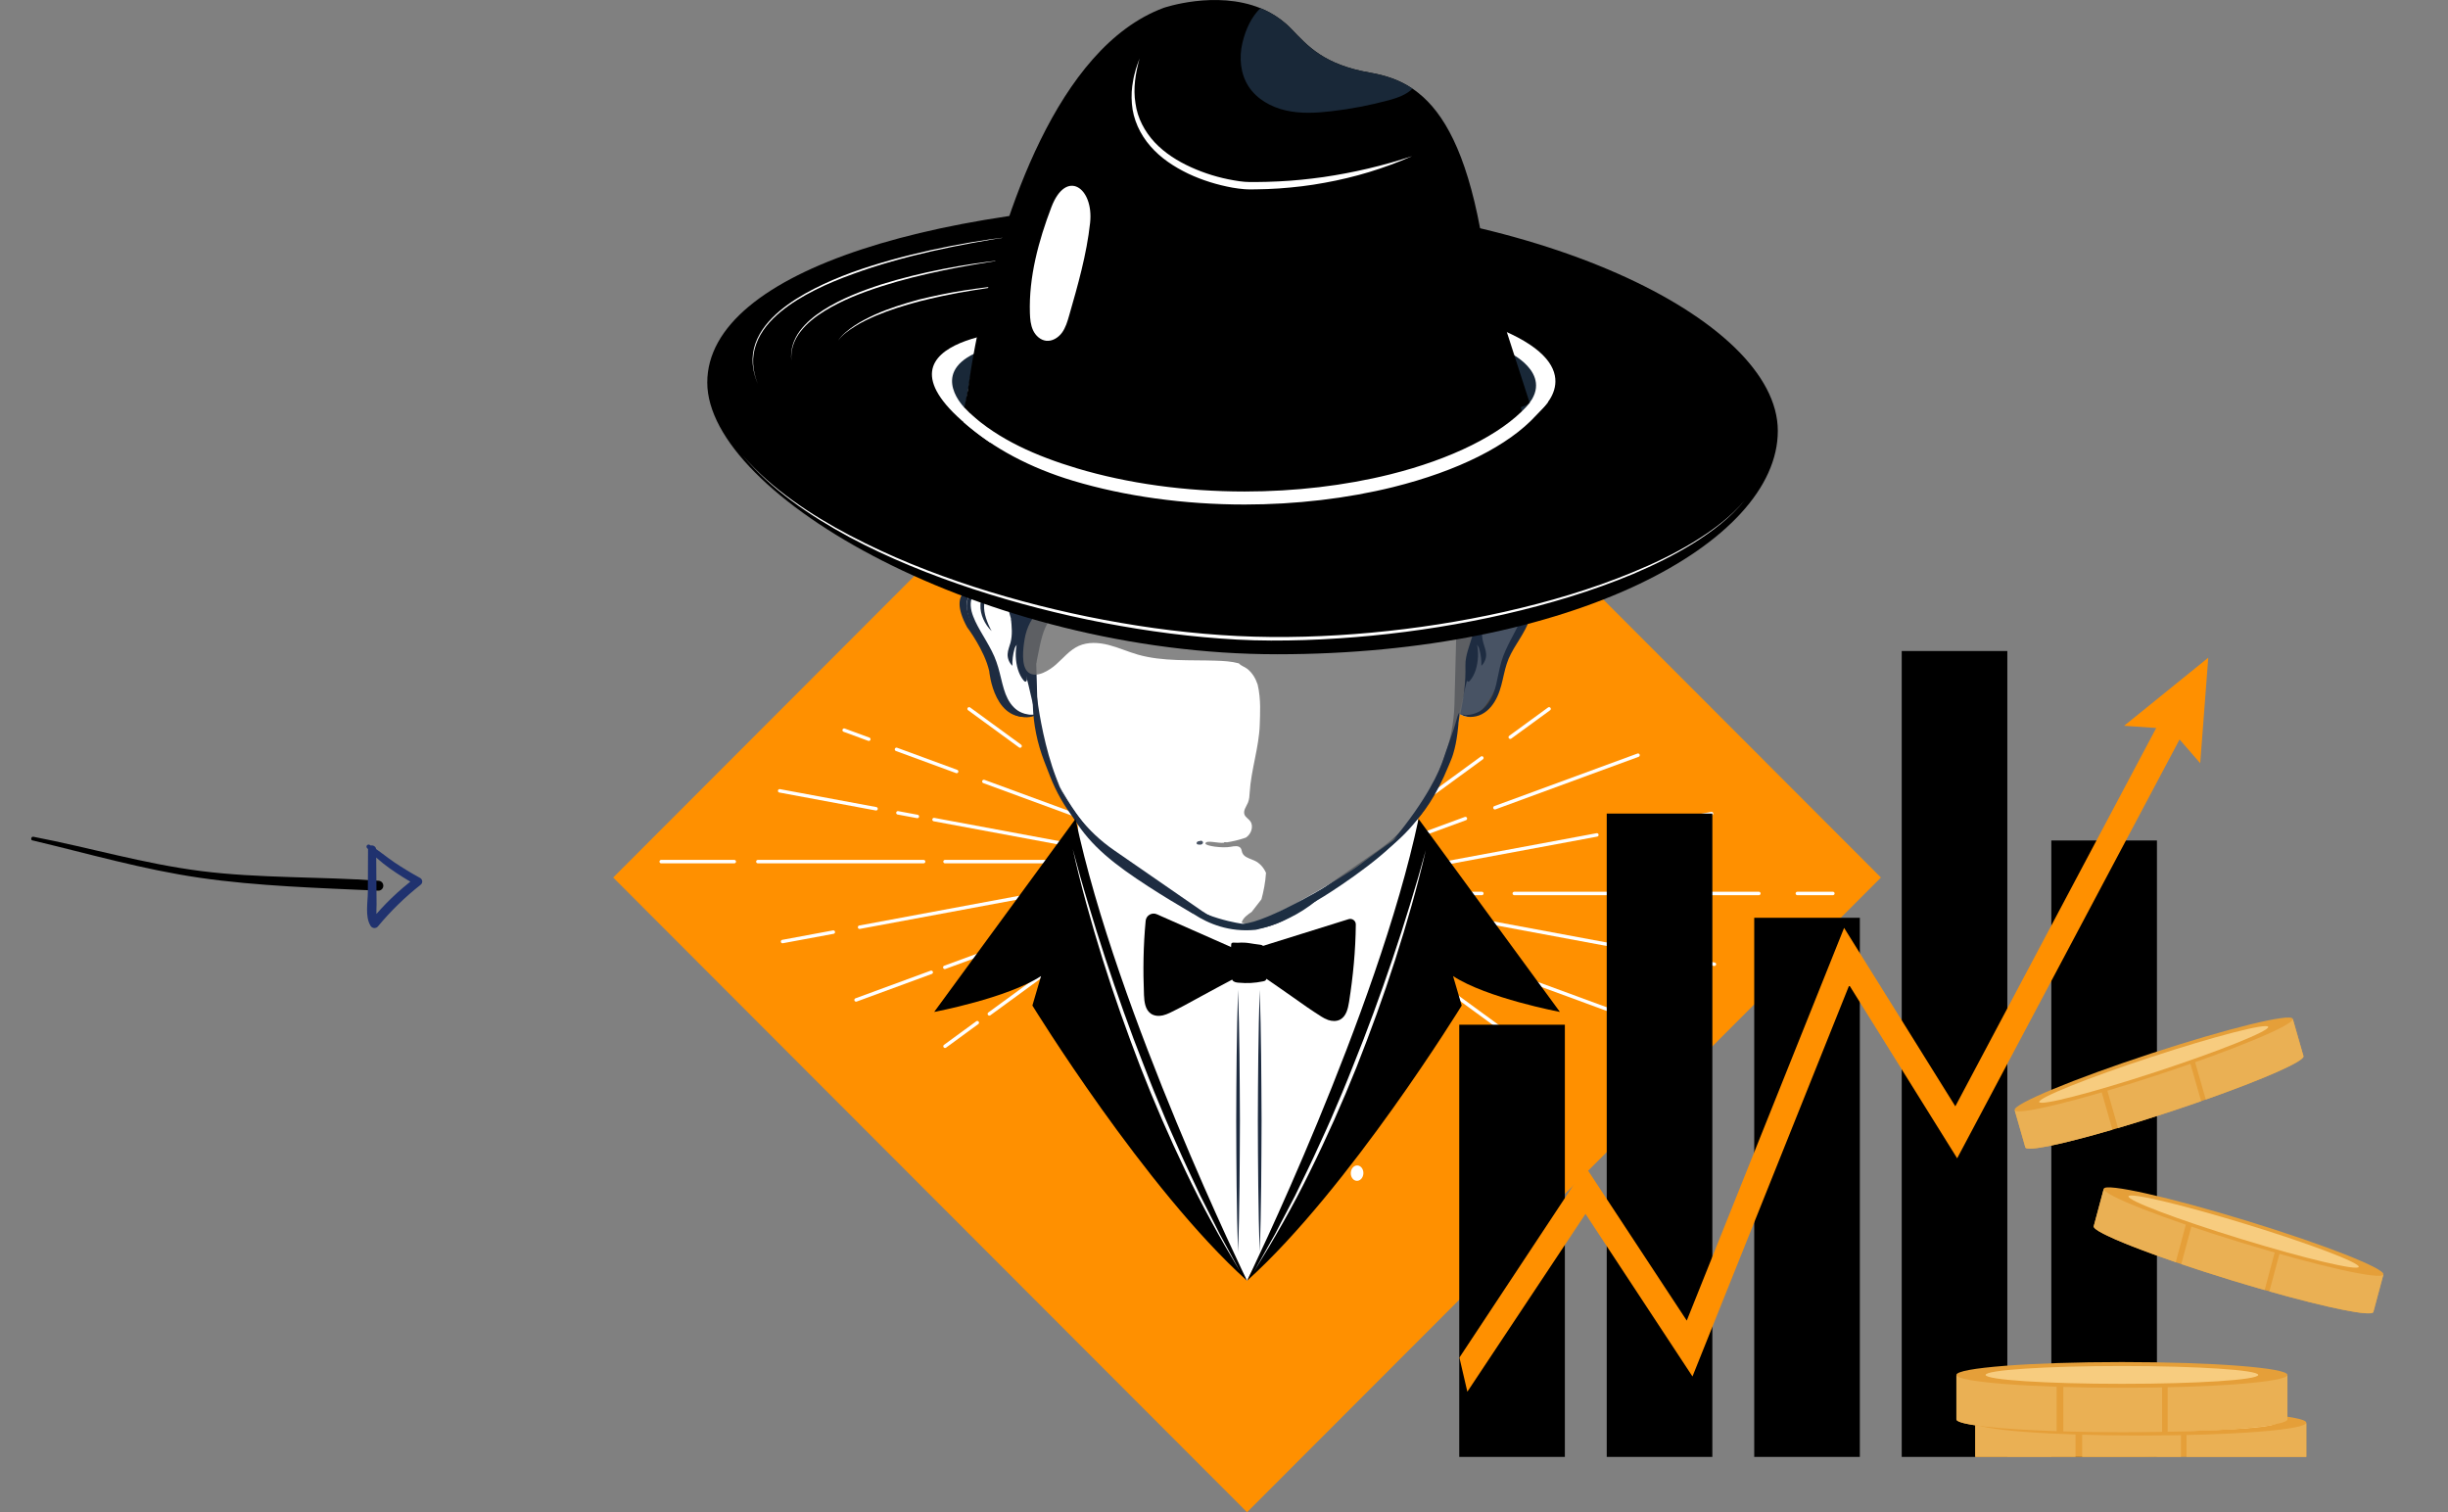 <svg width="531" height="328" viewBox="0 0 531 328" fill="none" xmlns="http://www.w3.org/2000/svg">
<rect x="0" y="0" width="531" height="328" fill="#808080" stroke="none"/>
<path d="M7.07 182.285C19.295 185.188 30.932 188.581 43.364 190.391C55.795 192.201 69.329 192.605 81.987 193.178C82.271 193.201 82.553 193.11 82.769 192.925C82.986 192.739 83.121 192.476 83.143 192.191C83.166 191.906 83.074 191.624 82.889 191.406C82.704 191.189 82.44 191.054 82.155 191.031C69.577 190.109 56.148 190.525 43.601 188.926C31.054 187.326 19.574 183.857 7.219 181.484C6.76 181.397 6.579 182.194 7.046 182.297L7.07 182.285Z" fill="black"/>
<path d="M79.579 183.877C82.308 187.2 86.452 189.722 90.103 191.899L90.038 190.437C86.462 193.13 83.224 196.246 80.393 199.716L82.092 199.894C81.452 198.8 81.683 197.365 81.68 196.137C81.677 194.909 81.657 193.582 81.652 192.307L81.592 184.288C81.587 183.159 79.837 182.996 79.83 184.14C79.819 187.28 79.805 190.414 79.79 193.542C79.775 195.686 79.17 198.769 80.323 200.705C80.394 200.863 80.505 201 80.645 201.102C80.786 201.203 80.95 201.266 81.122 201.284C81.294 201.302 81.468 201.274 81.626 201.204C81.784 201.134 81.92 201.023 82.022 200.883C84.772 197.574 87.863 194.563 91.242 191.901C91.355 191.814 91.446 191.702 91.506 191.572C91.567 191.443 91.594 191.301 91.588 191.158C91.581 191.016 91.54 190.877 91.468 190.753C91.396 190.63 91.295 190.526 91.174 190.45C89.253 189.401 87.381 188.268 85.557 187.05C83.76 185.835 82.075 184.383 80.213 183.258C80.121 183.195 80.01 183.167 79.9 183.181C79.79 183.194 79.688 183.246 79.614 183.329C79.54 183.411 79.498 183.518 79.496 183.629C79.495 183.74 79.534 183.848 79.606 183.933L79.579 183.877Z" fill="#20326f"/>
<g clip-path="url(#clip0)">
<path d="M407.998 190.333L270.502 52.671L133.006 190.333L270.502 327.995L407.998 190.333Z" fill="#FF9000"/>
<path d="M204.986 186.88H271.591" stroke="white" stroke-width="0.75" stroke-miterlimit="10" stroke-linecap="round" stroke-linejoin="round"/>
<path d="M164.388 186.88H200.34" stroke="white" stroke-width="0.75" stroke-miterlimit="10" stroke-linecap="round" stroke-linejoin="round"/>
<path d="M143.422 186.88H159.274" stroke="white" stroke-width="0.75" stroke-miterlimit="10" stroke-linecap="round" stroke-linejoin="round"/>
<path d="M202.602 177.763L270.209 190.342" stroke="white" stroke-width="0.75" stroke-miterlimit="10" stroke-linecap="round" stroke-linejoin="round"/>
<path d="M194.766 176.299L198.983 177.084" stroke="white" stroke-width="0.75" stroke-miterlimit="10" stroke-linecap="round" stroke-linejoin="round"/>
<path d="M169.114 171.527L190.023 175.418" stroke="white" stroke-width="0.75" stroke-miterlimit="10" stroke-linecap="round" stroke-linejoin="round"/>
<path d="M230.847 168.809L276.285 201.99" stroke="white" stroke-width="0.75" stroke-miterlimit="10" stroke-linecap="round" stroke-linejoin="round"/>
<path d="M210.213 153.747L221.273 161.82" stroke="white" stroke-width="0.75" stroke-miterlimit="10" stroke-linecap="round" stroke-linejoin="round"/>
<path d="M213.412 169.497L270.5 190.471" stroke="white" stroke-width="0.75" stroke-miterlimit="10" stroke-linecap="round" stroke-linejoin="round"/>
<path d="M194.459 162.532L207.506 167.329" stroke="white" stroke-width="0.75" stroke-miterlimit="10" stroke-linecap="round" stroke-linejoin="round"/>
<path d="M183.107 158.366L188.456 160.332" stroke="white" stroke-width="0.75" stroke-miterlimit="10" stroke-linecap="round" stroke-linejoin="round"/>
<path d="M186.452 201.108L272.035 185.181" stroke="white" stroke-width="0.75" stroke-miterlimit="10" stroke-linecap="round" stroke-linejoin="round"/>
<path d="M169.744 204.215L180.756 202.168" stroke="white" stroke-width="0.75" stroke-miterlimit="10" stroke-linecap="round" stroke-linejoin="round"/>
<path d="M214.6 219.907L278.111 173.533" stroke="white" stroke-width="0.75" stroke-miterlimit="10" stroke-linecap="round" stroke-linejoin="round"/>
<path d="M204.986 226.928L211.982 221.816" stroke="white" stroke-width="0.75" stroke-miterlimit="10" stroke-linecap="round" stroke-linejoin="round"/>
<path d="M204.937 209.812L272.326 185.052" stroke="white" stroke-width="0.75" stroke-miterlimit="10" stroke-linecap="round" stroke-linejoin="round"/>
<path d="M185.693 216.882L201.996 210.888" stroke="white" stroke-width="0.75" stroke-miterlimit="10" stroke-linecap="round" stroke-linejoin="round"/>
<path d="M321.431 193.788H269.409" stroke="white" stroke-width="0.75" stroke-miterlimit="10" stroke-linecap="round" stroke-linejoin="round"/>
<path d="M365.431 193.788H328.468" stroke="white" stroke-width="0.75" stroke-miterlimit="10" stroke-linecap="round" stroke-linejoin="round"/>
<path d="M381.516 193.788H365.431" stroke="white" stroke-width="0.75" stroke-miterlimit="10" stroke-linecap="round" stroke-linejoin="round"/>
<path d="M397.57 193.788H389.87" stroke="white" stroke-width="0.75" stroke-miterlimit="10" stroke-linecap="round" stroke-linejoin="round"/>
<path d="M355.461 206.091L270.791 190.334" stroke="white" stroke-width="0.75" stroke-miterlimit="10" stroke-linecap="round" stroke-linejoin="round"/>
<path d="M371.878 209.141L359.711 206.876" stroke="white" stroke-width="0.75" stroke-miterlimit="10" stroke-linecap="round" stroke-linejoin="round"/>
<path d="M330.787 226.928L264.707 178.686" stroke="white" stroke-width="0.75" stroke-miterlimit="10" stroke-linecap="round" stroke-linejoin="round"/>
<path d="M357.885 222.309L270.5 190.204" stroke="white" stroke-width="0.75" stroke-miterlimit="10" stroke-linecap="round" stroke-linejoin="round"/>
<path d="M346.38 181.088L268.965 195.486" stroke="white" stroke-width="0.75" stroke-miterlimit="10" stroke-linecap="round" stroke-linejoin="round"/>
<path d="M371.256 176.461L352.294 179.988" stroke="white" stroke-width="0.75" stroke-miterlimit="10" stroke-linecap="round" stroke-linejoin="round"/>
<path d="M321.431 164.392L262.881 207.143" stroke="white" stroke-width="0.75" stroke-miterlimit="10" stroke-linecap="round" stroke-linejoin="round"/>
<path d="M336.014 153.747L327.588 159.895" stroke="white" stroke-width="0.75" stroke-miterlimit="10" stroke-linecap="round" stroke-linejoin="round"/>
<path d="M317.86 177.545L268.674 195.624" stroke="white" stroke-width="0.75" stroke-miterlimit="10" stroke-linecap="round" stroke-linejoin="round"/>
<path d="M355.307 163.794L324.267 175.191" stroke="white" stroke-width="0.75" stroke-miterlimit="10" stroke-linecap="round" stroke-linejoin="round"/>
<path d="M217.985 117.662C217.985 117.662 199.258 112.21 212.209 138.548C212.209 138.548 216.289 142.981 216.046 148.044C216.046 148.044 217.735 155.858 224.586 155.138C224.586 155.138 226.234 166.884 233.788 178.224C233.788 178.224 233.368 232.704 270.5 277.784C270.5 277.784 306.606 208.704 307.648 176.882C307.648 176.882 315.356 168.493 316.543 154.742C316.543 154.742 321.068 159.037 325.632 146.208C325.632 146.208 331.094 132.23 336.911 117.5L217.985 117.662Z" fill="white"/>
<path opacity="0.81" d="M315.881 154.556C315.881 154.556 321.254 157.468 324.049 151.458L326.133 144.113L330.682 134.981L317.101 137.157L315.881 154.556Z" fill="#1E2C41"/>
<path d="M226.735 136.137C225.782 138.2 225.256 141.67 224.764 143.943C224.319 141.225 223.204 137.504 223.067 134.738C223.027 133.929 223.083 133.064 223.463 132.384C224.158 131.122 225.677 130.888 226.953 131.106C227.898 131.268 229.433 131.308 230.266 131.81C229.692 132.473 228.86 132.926 228.27 133.654C227.664 134.39 227.155 135.231 226.735 136.137Z" fill="#1E2C41"/>
<path d="M270.5 64.776V64.712H259.189C238.83 64.712 222.493 81.545 223.075 101.921L224.529 152.857C224.651 156.991 225.475 161.076 226.969 164.934L228.23 168.17C230.847 174.916 235.428 180.724 241.383 184.833L260.474 198.026C266.42 202.135 274.289 202.127 280.227 198.002L299.205 184.825C305.144 180.7 309.716 174.884 312.318 168.129L313.57 164.886C315.057 161.027 315.873 156.934 315.986 152.801L317.311 101.864C317.844 81.488 301.46 64.695 281.1 64.744L270.5 64.776Z" stroke="#1E2C41" stroke-miterlimit="10"/>
<path d="M217.985 129.553C217.985 129.553 223.14 147.276 224.99 157.201L224.238 128.51L217.985 129.553Z" fill="#1E2C41"/>
<path d="M325.261 127.951C326.045 127.692 326.852 127.482 327.701 127.401C328.541 127.328 329.47 127.385 330.327 127.83C331.191 128.251 331.87 129.124 332.12 130.063C332.395 131.001 332.346 131.955 332.193 132.837C331.837 134.617 331.086 136.145 330.238 137.585C329.414 139.033 328.476 140.36 327.757 141.775C326.998 143.175 326.578 144.679 326.214 146.273C325.851 147.858 325.511 149.508 324.792 151.078C324.081 152.615 323.007 154.103 321.415 154.912C320.623 155.324 319.767 155.502 318.911 155.502C318.054 155.511 317.182 155.252 316.535 154.75C318.062 155.43 319.751 154.944 321.044 154.241C322.336 153.44 323.265 152.105 323.855 150.673C324.445 149.225 324.72 147.632 325.059 146.03C325.374 144.421 325.818 142.738 326.521 141.201C327.879 138.119 329.737 135.369 330.609 132.505C330.795 131.794 330.868 131.066 330.763 130.402C330.658 129.747 330.318 129.165 329.769 128.752C329.22 128.348 328.468 128.121 327.685 128.032C326.909 127.927 326.085 127.943 325.261 127.951Z" fill="#1E2C41"/>
<path d="M323.063 129.553C323.063 129.553 317.909 147.276 316.059 157.201L316.81 128.51L323.063 129.553Z" fill="#1E2C41"/>
<path d="M215.101 136.882C214.341 136.162 213.736 135.28 213.299 134.309C212.863 133.339 212.613 132.255 212.669 131.155C212.709 130.88 212.701 130.605 212.782 130.338L213.008 129.537C213.259 129.043 213.469 128.534 213.849 128.129C214.156 127.676 214.6 127.361 215.004 127.021C215.44 126.722 215.909 126.479 216.369 126.245C216.006 126.633 215.594 126.932 215.263 127.32C214.947 127.717 214.584 128.065 214.358 128.501C213.824 129.318 213.501 130.249 213.469 131.203C213.404 132.158 213.582 133.136 213.881 134.083C214.196 135.029 214.592 135.976 215.101 136.882Z" fill="#1E2C41"/>
<path d="M219.286 134.164C219.464 135.903 219.641 137.683 219.197 139.365C218.979 140.19 218.607 140.999 218.567 141.856C218.518 142.803 218.914 143.765 219.601 144.413C219.561 143.183 219.714 141.945 220.053 140.764C220.167 140.376 220.344 139.939 220.732 139.81C221.217 139.64 221.718 140.061 222.033 140.392C222.332 139.422 221.589 138.281 221.185 137.44C220.724 136.502 219.674 135.11 219.286 134.164Z" fill="#1E2C41"/>
<path d="M220.336 142.431C220.417 144.348 220.958 146.305 222.033 147.583C222.162 147.737 222.332 147.899 222.493 147.85C222.784 147.769 222.8 147.219 222.752 146.815C222.485 144.728 222.154 142.504 221.54 140.53C220.595 137.464 220.272 140.845 220.336 142.431Z" fill="#1E2C41"/>
<path d="M321.641 134.164C321.464 135.903 321.286 137.683 321.73 139.365C321.948 140.19 322.32 140.999 322.36 141.856C322.409 142.803 322.013 143.765 321.326 144.413C321.367 143.183 321.213 141.945 320.874 140.764C320.761 140.376 320.583 139.939 320.195 139.81C319.71 139.64 319.21 140.061 318.894 140.392C318.596 139.422 319.339 138.281 319.743 137.44C320.195 136.502 321.246 135.11 321.641 134.164Z" fill="#1E2C41"/>
<path d="M320.591 142.431C320.51 144.348 319.969 146.305 318.894 147.583C318.765 147.737 318.596 147.899 318.426 147.85C318.135 147.769 318.119 147.219 318.167 146.815C318.434 144.728 318.765 142.504 319.379 140.53C320.324 137.464 320.656 140.845 320.591 142.431Z" fill="#1E2C41"/>
<path d="M225.151 154.742C224.521 155.284 223.641 155.559 222.768 155.575C221.904 155.575 221.023 155.446 220.183 155.057C218.51 154.281 217.347 152.776 216.596 151.207C215.828 149.597 215.537 147.915 215.238 146.321C214.964 144.712 214.632 143.207 213.962 141.759C212.669 138.855 210.585 136.162 209.825 132.764C209.656 131.915 209.607 131.009 209.849 130.135C210.076 129.254 210.682 128.445 211.473 128.032C212.265 127.603 213.154 127.514 213.986 127.547C214.826 127.579 215.634 127.765 216.426 127.951C215.61 127.87 214.786 127.83 213.986 127.887C213.186 127.935 212.402 128.129 211.788 128.55C211.166 128.962 210.762 129.601 210.625 130.321C210.488 131.041 210.568 131.818 210.738 132.562C211.126 134.058 211.885 135.498 212.685 136.898C213.493 138.305 214.366 139.705 215.125 141.209C215.909 142.697 216.458 144.38 216.854 145.974C217.258 147.567 217.581 149.136 218.123 150.544C218.672 151.951 219.512 153.262 220.724 154.095C221.322 154.499 222.057 154.782 222.817 154.936C223.568 155.082 224.376 155.049 225.151 154.742Z" fill="#1E2C41"/>
<path d="M211.837 127.264C211.837 127.264 205.139 127.531 209.777 136.04C209.777 136.04 213.55 140.999 214.576 145.569C214.576 145.569 215.626 157.703 224.578 155.138C224.578 155.138 218.114 155.494 216.854 150.212C216.854 150.212 216.046 142.73 213.227 138.871C213.235 138.871 206.343 131.09 211.837 127.264Z" fill="#1E2C41"/>
<path opacity="0.81" d="M318.636 132.805C315.146 129.043 309.555 128.186 304.417 128.137C294.633 128.048 290.246 129.998 281.367 134.156C278.789 135.361 276.883 136.93 275.517 138.734C275.339 138.079 275.089 137.448 274.725 136.865C272.867 133.897 268.908 133.242 265.442 132.772C254.632 131.316 243.79 128.849 232.932 129.893C230.451 130.135 227.882 130.605 225.895 132.101C223.859 133.638 222.671 136.113 222.251 138.629C221.952 140.425 221.387 144.493 223.043 145.828C224.804 147.252 227.737 145.31 229.054 144.137C230.645 142.73 232.027 140.991 233.958 140.109C235.986 139.187 238.353 139.341 240.51 139.899C242.667 140.457 244.711 141.387 246.852 141.994C252.225 143.515 258.139 143.11 263.689 143.296C265.386 143.353 267.091 143.434 268.723 143.879C269.191 144.429 270.015 144.623 270.621 145.124C271.631 145.957 272.35 147.138 272.762 148.376C272.778 148.433 272.795 148.481 272.811 148.538C273.562 151.741 273.312 155.001 273.255 157.177C273.118 161.974 271.348 167.086 271.074 171.883C271.033 172.627 270.985 173.387 270.702 174.075C270.347 174.932 269.619 175.798 269.943 176.671C270.161 177.254 270.783 177.577 271.163 178.071C272.003 179.155 271.429 180.869 270.298 181.638C270.29 181.646 270.282 181.646 270.274 181.654C270.112 181.711 269.951 181.775 269.789 181.824C268.609 182.212 267.398 182.495 266.178 182.69C265.984 182.69 265.806 182.681 265.636 182.657C265.483 182.706 265.451 182.746 265.499 182.787C264.166 182.956 261.532 182.099 261.476 182.956C261.435 183.474 265.135 184.016 266.986 183.66C267.753 183.515 268.739 183.345 269.151 184.008C269.32 184.275 269.337 184.607 269.442 184.906C269.539 185.165 269.684 185.367 269.87 185.545C269.87 185.545 269.87 185.545 269.87 185.553C269.878 185.561 269.886 185.561 269.894 185.569C270.468 186.095 271.381 186.321 272.124 186.669C273.255 187.195 274.111 188.174 274.612 189.322C274.491 191.329 274.071 193.391 273.627 195.049C272.948 195.98 272.189 196.853 271.502 197.784C270.581 198.423 269.611 199.07 269.329 200.129C269.627 200.226 269.926 200.291 270.225 200.34C270.225 200.356 270.217 200.372 270.217 200.38C270.153 200.841 270.783 200.55 271.324 200.429C270.985 200.841 270.605 201.181 270.193 201.375C270.977 201.003 271.728 200.647 272.463 200.291C274.144 199.976 275.776 199.094 277.117 197.986L277.125 197.978C277.472 197.8 277.82 197.622 278.159 197.452C279.581 196.845 280.963 196.19 282.166 195.316C287.466 192.412 292.136 189.509 298.163 185.674C304.845 181.42 310.759 171.689 313.546 164.902C316.172 158.512 318.038 151.296 317.868 144.372C317.763 140.133 321.544 135.943 318.636 132.805Z" fill="#6B6B6B"/>
<path opacity="0.81" d="M260.353 182.39C260.603 182.237 260.983 182.495 260.942 182.787C260.91 182.989 260.724 183.134 260.53 183.183C260.336 183.232 260.126 183.199 259.924 183.175C259.819 183.159 259.698 183.143 259.625 183.062C259.504 182.932 259.561 182.706 259.69 182.592C259.827 182.479 260.005 182.439 260.183 182.415" fill="#1E2C41"/>
<path d="M254.156 194.055C254.156 194.055 260.942 202.799 272.326 201.674C272.326 201.674 283.079 199.782 289.591 191.102C289.591 191.102 275.024 200.089 269.555 200.372C269.555 200.38 260.474 199.256 254.156 194.055Z" fill="#1D2E42"/>
<path d="M258.914 198.253C258.914 198.253 250.286 193.351 244.065 188.861C237.674 184.251 233.659 179.955 230.379 172.756C230.379 172.756 239.839 185.949 247.991 189.419C247.999 189.411 258.082 196.554 258.914 198.253Z" fill="#1E2C41"/>
<path d="M224.756 149.646C224.756 149.646 226.8 171.211 235.323 178.871C235.323 178.88 222.97 164.23 224.756 149.646Z" fill="#1E2C41"/>
<path d="M304.013 181.185C301.185 182.689 290.682 190.827 288.088 192.72C287.555 193.108 287.03 193.504 286.537 193.933C286.109 194.297 278.854 198.981 278.636 199.498C280.26 198.519 286.182 194.977 286.497 194.815C286.99 194.572 299.286 186.912 304.013 181.185Z" fill="#1D2E42"/>
<path d="M314.273 165.969C308.723 179.583 302.898 181.128 302.009 182.431C309.611 173.322 312.294 167.118 313.086 164.635C313.764 162.524 315.34 158.414 315.889 156.279C316.034 155.705 316.212 155.066 316.519 154.556C316.56 155.292 316.43 156.085 316.366 156.821C316.301 157.581 316.228 158.342 316.123 159.102C315.929 160.615 315.647 162.127 315.194 163.583C314.952 164.4 314.596 165.185 314.273 165.969Z" fill="#1E2C41"/>
<path d="M307.705 177.618L338.365 219.486C338.365 219.486 322.474 216.485 315.186 211.705L317.061 218.095C317.061 218.095 292.669 257.82 270.492 277.792C270.5 277.792 298.81 219.705 307.705 177.618Z" fill="black"/>
<path d="M233.295 177.618L202.635 219.486C202.635 219.486 218.526 216.485 225.814 211.705L223.94 218.095C223.94 218.095 248.331 257.82 270.508 277.792C270.5 277.792 242.182 219.705 233.295 177.618Z" fill="black"/>
<path d="M268.553 214.689C268.723 219.43 268.795 224.17 268.86 228.902C268.925 233.642 268.917 238.382 268.957 243.114C268.925 247.854 268.925 252.594 268.868 257.326L268.755 264.437C268.69 266.807 268.65 269.177 268.553 271.547C268.464 269.177 268.424 266.807 268.351 264.437L268.238 257.326C268.173 252.586 268.173 247.846 268.149 243.114C268.181 238.374 268.173 233.634 268.246 228.902C268.311 224.17 268.391 219.43 268.553 214.689Z" fill="#1E2C41"/>
<path d="M273.247 214.689C273.417 219.43 273.489 224.17 273.554 228.902C273.619 233.642 273.611 238.382 273.651 243.114C273.619 247.854 273.619 252.594 273.562 257.326L273.449 264.437C273.384 266.807 273.344 269.177 273.247 271.547C273.158 269.177 273.118 266.807 273.045 264.437L272.932 257.326C272.867 252.586 272.867 247.846 272.843 243.114C272.875 238.374 272.867 233.634 272.94 228.902C273.005 224.17 273.085 219.43 273.247 214.689Z" fill="#1E2C41"/>
<path d="M286.626 220.497C287.087 220.788 287.571 221.047 288.088 221.225C288.937 221.516 289.906 221.557 290.698 221.136C292.007 220.433 292.395 218.766 292.629 217.302C293.501 211.745 294.043 206.131 294.091 200.509C294.099 199.701 293.3 199.118 292.532 199.361L271.421 205.953C271.356 206.94 270.985 210.451 271.89 211.033C272.059 211.138 272.487 210.936 272.689 210.985C273.102 211.098 273.481 211.462 273.829 211.696C276.034 213.217 278.248 214.73 280.437 216.283C282.465 217.723 284.509 219.171 286.626 220.497Z" fill="black"/>
<path d="M253.744 219.68C253.251 219.915 252.742 220.117 252.209 220.238C251.336 220.433 250.367 220.36 249.631 219.85C248.411 219.001 248.209 217.31 248.145 215.822C247.919 210.451 247.999 205.055 248.508 199.709C248.622 198.536 249.866 197.824 250.94 198.301L270.492 206.94C270.452 207.927 270.419 211.454 269.458 211.931C269.28 212.02 268.876 211.769 268.666 211.793C268.238 211.858 267.826 212.174 267.454 212.376C265.087 213.638 262.72 214.892 260.369 216.186C258.187 217.391 255.998 218.596 253.744 219.68Z" fill="black"/>
<path d="M267.155 211.721C267.163 212.02 267.171 212.335 267.325 212.586C267.583 212.999 268.125 213.096 268.609 213.136C270.557 213.306 272.084 213.241 273.998 212.845C274.168 212.813 274.346 212.772 274.483 212.659C274.717 212.465 274.83 212.125 274.782 211.826C274.499 210.03 274.435 209.432 274.725 207.029C274.814 206.333 274.475 205.614 273.95 205.136C273.804 205.007 273.602 204.942 273.409 204.918C271.171 204.675 270.621 204.335 268.464 204.481C267.955 204.513 267.123 204.271 267.074 204.756C266.969 205.719 267.099 205.816 267.099 206.22C267.115 207.183 267.26 207.895 267.276 208.849C267.309 209.893 267.131 210.661 267.155 211.721Z" fill="black"/>
<path d="M267.705 211.389C267.705 211.624 267.713 211.883 267.842 212.085C268.044 212.408 268.48 212.489 268.868 212.522C270.419 212.659 271.995 212.562 273.514 212.247C273.651 212.214 273.788 212.182 273.901 212.101C274.087 211.947 274.128 211.68 274.144 211.438C274.241 210.079 274.241 208.704 274.152 207.345C274.111 206.73 274.006 206.042 273.522 205.67C273.223 205.444 272.843 205.379 272.479 205.322C271.001 205.104 269.498 205.055 268.004 205.144C267.592 205.169 267.583 205.209 267.6 205.597C267.616 205.921 267.632 206.236 267.64 206.56C267.648 207.328 267.664 208.089 267.672 208.857C267.68 209.699 267.68 210.54 267.705 211.389Z" fill="black"/>
<path d="M275.913 207.992C275.913 207.992 279.411 207.061 281.367 206.422C281.367 206.422 278.563 208.137 275.913 207.992Z" fill="black"/>
<path d="M281.148 209.229C282.869 209.084 284.55 208.768 286.222 208.453C285.891 208.898 285.245 209.197 284.55 209.375C283.855 209.545 283.12 209.601 282.385 209.65C281.286 209.731 280.179 209.812 279.072 209.763C277.965 209.715 276.85 209.537 275.921 209.132C276.05 208.849 276.584 209.084 276.923 209.14C277.4 209.213 277.884 209.262 278.369 209.286C279.282 209.334 280.219 209.31 281.148 209.229Z" fill="black"/>
<path d="M284.921 214.325C283.984 213.039 282.304 212.222 280.615 211.624C279.783 211.332 278.935 211.082 278.103 210.807C277.674 210.661 277.238 210.515 276.818 210.354C276.527 210.24 276.091 209.949 275.784 210.006C277.093 210.904 278.733 211.615 280.211 212.311C281.746 213.031 283.322 213.702 284.921 214.325Z" fill="black"/>
<path d="M256.951 213.719C257.589 213.727 258.203 213.5 258.793 213.266C260.676 212.497 262.469 211.527 264.263 210.556C263.14 211.041 262.025 211.527 260.902 212.02C260.013 212.408 259.125 212.797 258.179 212.999C257.711 213.096 257.234 213.152 256.765 213.136C256.523 213.128 256.281 213.104 256.038 213.055C255.836 213.015 255.578 212.877 255.384 212.894C255.376 213.144 255.812 213.411 256.014 213.508C256.297 213.638 256.628 213.711 256.951 213.719Z" fill="black"/>
<path d="M259.383 210.168C258.519 210.168 257.654 210.062 256.798 209.965C256.814 210.079 256.903 210.168 257 210.216C257.097 210.265 257.21 210.289 257.315 210.305C258.543 210.507 259.811 210.58 261.039 210.346C261.257 210.305 261.936 210.135 261.896 209.812C261.726 209.804 261.492 209.917 261.322 209.965C261.112 210.014 260.894 210.054 260.676 210.087C260.248 210.143 259.819 210.176 259.383 210.168Z" fill="black"/>
<path d="M259.674 206.616C258.309 206.002 256.951 205.387 255.586 204.772C255.586 205.047 255.739 205.298 255.949 205.484C256.159 205.662 256.41 205.783 256.66 205.897C258.098 206.552 259.553 207.207 261.08 207.628C261.484 207.741 262.59 208.485 263.31 208.485C262.712 208.178 262.146 207.789 261.54 207.49C260.926 207.175 260.296 206.892 259.674 206.616Z" fill="black"/>
<path d="M232.681 184.137C233.732 188.117 234.847 192.081 236.05 196.02L237.852 201.925L239.742 207.806C242.32 215.628 245.075 223.385 248.088 231.037C248.848 232.946 249.559 234.88 250.351 236.781L252.718 242.483C253.501 244.384 254.374 246.253 255.198 248.137C256.038 250.014 256.854 251.907 257.743 253.759L260.369 259.341L263.156 264.849L264.538 267.608L266.016 270.317L268.965 275.745C264.723 268.683 260.708 261.476 257.177 254.026C253.606 246.601 250.326 239.021 247.337 231.337C244.38 223.644 241.609 215.871 239.153 208C236.705 200.121 234.475 192.178 232.681 184.137Z" fill="white"/>
<path d="M309.28 184.372C307.438 192.42 305.136 200.356 302.623 208.218C300.102 216.081 297.258 223.838 294.221 231.522C291.15 239.191 287.79 246.738 284.122 254.139C280.502 261.565 276.374 268.732 272.035 275.737L275.065 270.341L276.584 267.648L278.006 264.906L280.874 259.429L283.572 253.864C284.493 252.02 285.325 250.135 286.19 248.267C287.038 246.39 287.935 244.53 288.735 242.637L291.159 236.95C291.975 235.057 292.702 233.132 293.477 231.223C296.572 223.587 299.399 215.838 302.041 208.032L303.98 202.159L305.83 196.255C307.05 192.315 308.198 188.352 309.28 184.372Z" fill="white"/>
<path d="M385.629 93.452C385.629 117.889 340.684 141.905 277.044 141.905C213.404 141.905 153.416 107.405 153.416 82.969C153.416 58.532 204.63 43.486 268.27 43.486C331.91 43.486 385.629 69.015 385.629 93.452Z" fill="black"/>
<path d="M219.528 51.292C216.587 51.689 213.663 52.19 210.746 52.732C207.83 53.266 204.921 53.856 202.029 54.512C196.252 55.838 190.516 57.407 184.957 59.454C182.17 60.465 179.431 61.581 176.781 62.916C174.139 64.243 171.578 65.772 169.3 67.648C167.038 69.525 165.026 71.822 164.024 74.613C163.523 75.996 163.281 77.484 163.37 78.957C163.451 80.437 163.822 81.893 164.38 83.268C163.798 81.901 163.386 80.453 163.273 78.965C163.144 77.476 163.354 75.964 163.838 74.548C164.832 71.701 166.86 69.355 169.13 67.438C171.417 65.521 173.978 63.96 176.628 62.609C179.278 61.25 182.025 60.101 184.82 59.066C190.419 57.052 196.171 55.523 201.972 54.237C207.773 52.975 213.63 51.964 219.528 51.292Z" fill="white"/>
<path d="M217.985 56.348C215.723 56.639 213.469 56.995 211.223 57.391C208.977 57.772 206.731 58.2 204.501 58.669C200.041 59.608 195.606 60.684 191.267 62.083C186.937 63.466 182.647 65.116 178.777 67.503C176.854 68.7 175.028 70.115 173.638 71.911C172.241 73.683 171.417 75.972 171.667 78.261C171.352 75.98 172.111 73.634 173.485 71.79C174.866 69.937 176.692 68.473 178.615 67.236C182.493 64.769 186.808 63.11 191.146 61.695C195.509 60.328 199.96 59.236 204.444 58.362C208.92 57.488 213.445 56.801 217.985 56.348Z" fill="white"/>
<path d="M181.758 73.925C182.671 72.526 184.053 71.507 185.418 70.576C186.808 69.654 188.31 68.918 189.821 68.214C192.867 66.855 196.058 65.877 199.266 64.987C202.497 64.202 205.753 63.507 209.033 63.005C210.682 62.779 212.314 62.495 213.97 62.318L218.922 61.808C215.634 62.277 212.346 62.73 209.082 63.312C207.442 63.571 205.826 63.943 204.202 64.251C202.578 64.574 200.978 65.003 199.363 65.383C196.163 66.241 192.996 67.211 189.942 68.505C188.431 69.169 186.921 69.865 185.523 70.746C184.133 71.62 182.728 72.566 181.758 73.925Z" fill="white"/>
<path d="M334.196 88.93C334.196 88.93 345.402 79.895 325.818 71.579L328.961 85.355L334.196 88.93Z" fill="white"/>
<path d="M378.454 108.489C375.376 112.275 371.425 115.252 367.305 117.832C363.169 120.404 358.781 122.564 354.298 124.473C345.305 128.235 335.933 131.025 326.44 133.209C316.939 135.377 307.309 136.922 297.606 137.868C292.758 138.338 287.895 138.661 283.023 138.823C278.151 138.977 273.271 138.993 268.399 138.726C258.664 138.208 248.977 136.93 239.411 135.094C229.845 133.25 220.393 130.815 211.134 127.782C201.891 124.724 192.81 121.076 184.214 116.481C179.932 114.168 175.763 111.612 171.845 108.716C167.926 105.82 164.258 102.568 161.14 98.823C164.307 102.528 168.015 105.723 171.958 108.562C175.909 111.401 180.094 113.893 184.392 116.15C192.996 120.671 202.053 124.287 211.296 127.288C220.546 130.273 229.983 132.659 239.532 134.455C249.082 136.251 258.737 137.472 268.432 137.949C278.127 138.427 287.862 138.095 297.533 137.213C307.204 136.315 316.826 134.827 326.311 132.708C335.788 130.572 345.144 127.838 354.128 124.125C358.62 122.281 363.023 120.194 367.184 117.678C371.345 115.147 375.328 112.235 378.454 108.489Z" fill="white"/>
<path d="M221.079 71.644C221.079 71.644 183.043 73.893 214.786 96L225.418 70.568L221.079 71.644Z" fill="white"/>
<path d="M211.425 76.659C201.794 81.213 209.292 88.51 209.292 88.51L211.425 76.659Z" fill="#192838"/>
<path d="M330.076 89.237C338.26 81.82 327.725 76.659 327.725 76.659L330.076 89.237Z" fill="#192838"/>
<path d="M331.74 87.183C331.094 88.59 328.081 88.251 327.022 89.602C322.369 93.428 312.391 100.797 299.205 106.16C290.512 108.74 280.551 110.261 269.951 110.261C257.468 110.261 245.875 108.15 236.196 104.696C227.494 100.23 217.88 97.731 209.163 88.372C209.163 88.364 209.954 84.586 209.954 84.57C209.995 84.271 210.819 77.695 212.831 68.683C217.63 47.272 229.086 10.378 252.403 1.707C252.403 1.707 263.673 -2.168 273.4 1.771C274.087 2.046 274.766 2.362 275.428 2.718C277.093 3.616 278.692 4.789 280.139 6.301C283.613 9.917 287.127 14.042 297.25 15.773C300.393 16.315 303.487 17.278 306.388 19.227C306.824 19.519 307.252 19.834 307.672 20.174C313.182 24.558 317.949 32.987 321.076 49.642L325.067 66.491L331.74 87.183Z" fill="black"/>
<path d="M269.967 109.428C256.878 109.428 244.016 107.648 232.786 104.283C223.592 101.525 215.392 97.246 208.977 91.527L210.399 89.65C216.652 95.361 224.772 98.92 233.594 101.573C244.574 104.866 257.145 106.605 269.967 106.605C280.849 106.605 291.748 105.327 301.492 102.9C314.782 99.6 325.576 94.237 331.102 88.194C331.53 87.725 332.5 86.617 333.437 85.363L335.796 87.191C334.859 88.453 333.768 89.488 333.187 90.111C327.216 96.647 316.204 102.164 302.179 105.65C292.217 108.117 281.076 109.428 269.967 109.428Z" fill="white"/>
<path d="M247.183 12.692C246.303 15.871 245.761 19.187 246.295 22.398C246.723 25.618 248.298 28.546 250.464 30.876C252.661 33.205 255.432 34.953 258.365 36.279C261.306 37.614 264.441 38.568 267.616 39.11C268.408 39.256 269.207 39.369 269.999 39.434C270.767 39.507 271.575 39.482 272.407 39.482C274.047 39.482 275.679 39.418 277.319 39.345C280.591 39.199 283.855 38.851 287.111 38.398C293.607 37.444 300.03 35.947 306.315 33.861C300.264 36.53 293.865 38.471 287.313 39.644C284.041 40.259 280.736 40.639 277.416 40.874C275.752 40.987 274.087 41.044 272.423 41.068C271.599 41.068 270.759 41.108 269.878 41.027C269.022 40.955 268.181 40.849 267.349 40.704C264.029 40.097 260.789 39.102 257.735 37.662C254.705 36.198 251.789 34.313 249.543 31.717C247.297 29.153 245.77 25.885 245.519 22.487C245.382 20.805 245.463 19.106 245.794 17.464C245.915 16.639 246.157 15.838 246.367 15.029C246.594 14.237 246.909 13.468 247.183 12.692Z" fill="white"/>
<path d="M223.398 67.931C223.439 69.193 223.552 70.487 224.085 71.636C224.618 72.784 225.66 73.763 226.921 73.909C228.254 74.063 229.555 73.246 230.354 72.162C231.146 71.078 231.534 69.751 231.906 68.457C233.804 61.84 235.711 55.191 236.454 48.348C237.286 40.696 231.259 36.514 228.052 44.942C225.281 52.222 223.14 60.077 223.398 67.931Z" fill="white"/>
<path d="M306.388 19.227C305.119 20.514 303.156 21.217 301.355 21.711C297.234 22.827 293.025 23.644 288.775 24.129C285.503 24.51 282.15 24.688 278.927 23.96C275.711 23.232 272.609 21.5 270.815 18.726C269.062 16 268.747 12.514 269.482 9.359C270.201 6.269 271.502 3.608 273.4 1.771C274.087 2.047 274.766 2.362 275.428 2.718C277.093 3.616 278.692 4.789 280.138 6.301C283.613 9.917 287.127 14.043 297.25 15.774C300.393 16.316 303.487 17.278 306.388 19.227Z" fill="#192838"/>
</g>
<g clip-path="url(#clip1)">
<path d="M435.413 141.197H412.505V330.921H435.413V141.197Z" fill="black"/>
<path d="M403.421 199.067H380.512V330.921H403.421V199.067Z" fill="black"/>
<path d="M467.866 182.302H444.957V330.921H467.866V182.302Z" fill="black"/>
<path d="M371.429 176.458H348.52V330.921H371.429V176.458Z" fill="black"/>
<path d="M339.437 222.256H316.528V330.921H339.437V222.256Z" fill="black"/>
<path d="M479 142.648L460.745 157.42L467.709 157.895L424.134 239.953L400.008 201.249L365.878 286.431L343.925 253.068L316.563 294.452L318.285 301.859L343.914 263.284L367.119 298.551L401.124 213.681L424.533 251.234L472.775 160.387L477.253 165.541L479 142.648Z" fill="#FF9000"/>
<path d="M458.219 321.455C478.047 321.455 494.121 320.206 494.121 318.664C494.121 317.123 478.047 315.873 458.219 315.873C438.391 315.873 422.317 317.123 422.317 318.664C422.317 320.206 438.391 321.455 458.219 321.455Z" fill="#E59F39"/>
<path d="M500.264 308.673V318.21C500.264 319.751 484.191 321.001 464.362 321.001C444.533 321.001 428.46 319.751 428.46 318.21V308.673H500.264Z" fill="#E59F39"/>
<path d="M474.282 320.894V308.673H500.264V318.21C500.264 319.485 489.286 320.56 474.282 320.894Z" fill="#EAB054"/>
<path d="M473.073 320.919C470.284 320.973 467.366 321.002 464.361 321.002C459.884 321.002 455.599 320.939 451.647 320.823V308.674H473.072V320.919H473.073Z" fill="#EAB054"/>
<path d="M450.209 320.776C437.417 320.35 428.458 319.361 428.458 318.21V308.673H450.209V320.776Z" fill="#EAB054"/>
<path d="M464.362 311.364C484.19 311.364 500.264 310.115 500.264 308.573C500.264 307.032 484.19 305.782 464.362 305.782C444.534 305.782 428.46 307.032 428.46 308.573C428.46 310.115 444.534 311.364 464.362 311.364Z" fill="#E59F39"/>
<path d="M464.362 310.508C480.69 310.508 493.927 309.642 493.927 308.573C493.927 307.505 480.69 306.638 464.362 306.638C448.034 306.638 434.797 307.505 434.797 308.573C434.797 309.642 448.034 310.508 464.362 310.508Z" fill="#F7CC7F"/>
<path d="M496.172 298.314V307.851C496.172 309.393 480.099 310.643 460.27 310.643C440.441 310.643 424.367 309.393 424.367 307.851V298.314H496.172Z" fill="#E59F39"/>
<path d="M470.19 310.533V298.313H496.172V307.85C496.172 309.124 485.192 310.2 470.19 310.533Z" fill="#EAB054"/>
<path d="M468.981 310.559C466.191 310.613 463.274 310.642 460.27 310.642C455.793 310.642 451.508 310.579 447.556 310.462V298.314H468.981V310.559Z" fill="#EAB054"/>
<path d="M446.117 310.416C433.325 309.989 424.366 309.001 424.366 307.85V298.313H446.117V310.416Z" fill="#EAB054"/>
<path d="M460.269 301.004C480.097 301.004 496.171 299.754 496.171 298.213C496.171 296.671 480.097 295.422 460.269 295.422C440.44 295.422 424.366 296.671 424.366 298.213C424.366 299.754 440.44 301.004 460.269 301.004Z" fill="#E59F39"/>
<path d="M460.269 300.148C476.597 300.148 489.834 299.282 489.834 298.213C489.834 297.144 476.597 296.278 460.269 296.278C443.941 296.278 430.704 297.144 430.704 298.213C430.704 299.282 443.941 300.148 460.269 300.148Z" fill="#F7CC7F"/>
<path d="M516.969 276.507L514.812 284.564C514.463 285.867 500.602 282.76 483.85 277.626C467.1 272.493 453.803 267.275 454.152 265.972L456.309 257.916L516.969 276.507Z" fill="#E59F39"/>
<path d="M492.256 280.105L495.019 269.781L516.968 276.509L514.811 284.565C514.524 285.641 505.006 283.706 492.256 280.105Z" fill="#EAB054"/>
<path d="M491.229 279.812C488.86 279.136 486.389 278.404 483.851 277.626C480.07 276.467 476.464 275.304 473.152 274.182L475.899 263.92L493.998 269.467L491.229 279.812Z" fill="#EAB054"/>
<path d="M471.947 273.772C461.237 270.099 453.892 266.945 454.153 265.974L456.31 257.917L474.685 263.548L471.947 273.772Z" fill="#EAB054"/>
<path d="M456.331 257.831C455.983 259.134 469.28 264.352 486.03 269.485C502.78 274.619 516.643 277.726 516.992 276.423C517.34 275.12 504.044 269.902 487.293 264.769C470.542 259.634 456.68 256.528 456.331 257.831Z" fill="#E59F39"/>
<path d="M461.686 259.471C461.444 260.374 472.43 264.534 486.225 268.761C500.019 272.988 511.396 275.684 511.639 274.78C511.881 273.878 500.894 269.718 487.1 265.49C473.306 261.263 461.927 258.569 461.686 259.471Z" fill="#F7CC7F"/>
<path d="M497.353 221.059L499.649 229.071C500.021 230.366 486.817 235.847 470.159 241.313C453.5 246.78 439.694 250.162 439.323 248.866L437.026 240.855L497.353 221.059Z" fill="#E59F39"/>
<path d="M478.466 238.488L475.524 228.221L497.352 221.058L499.648 229.07C499.956 230.141 490.99 234.071 478.466 238.488Z" fill="#EAB054"/>
<path d="M477.457 238.843C475.127 239.657 472.682 240.485 470.158 241.313C466.397 242.547 462.781 243.675 459.433 244.667L456.508 234.461L474.507 228.555L477.457 238.843Z" fill="#EAB054"/>
<path d="M458.213 245.027C447.364 248.195 439.6 249.834 439.322 248.868L437.025 240.856L455.298 234.86L458.213 245.027Z" fill="#EAB054"/>
<path d="M437.001 240.769C437.373 242.065 451.178 238.683 467.836 233.216C484.495 227.75 497.698 222.269 497.327 220.974C496.955 219.679 483.149 223.061 466.492 228.527C449.834 233.993 436.631 239.474 437.001 240.769Z" fill="#E59F39"/>
<path d="M442.326 239.023C442.583 239.92 453.913 236.999 467.63 232.498C481.348 227.997 492.26 223.62 492.003 222.722C491.746 221.824 480.416 224.745 466.699 229.246C452.981 233.747 442.069 238.125 442.326 239.023Z" fill="#F7CC7F"/>
<path d="M295.734 254.532C295.684 255.453 295.032 256.163 294.279 256.116C293.524 256.07 292.954 255.286 293.003 254.363C293.053 253.442 293.705 252.733 294.458 252.78C295.214 252.826 295.784 253.611 295.734 254.532Z" fill="white"/>
</g>
<defs>
<clipPath id="clip0">
<rect width="275" height="328" fill="white" transform="translate(133)"/>
</clipPath>
<clipPath id="clip1">
<rect width="294" height="251" fill="white" transform="translate(237 65)"/>
</clipPath>
</defs>
</svg>
